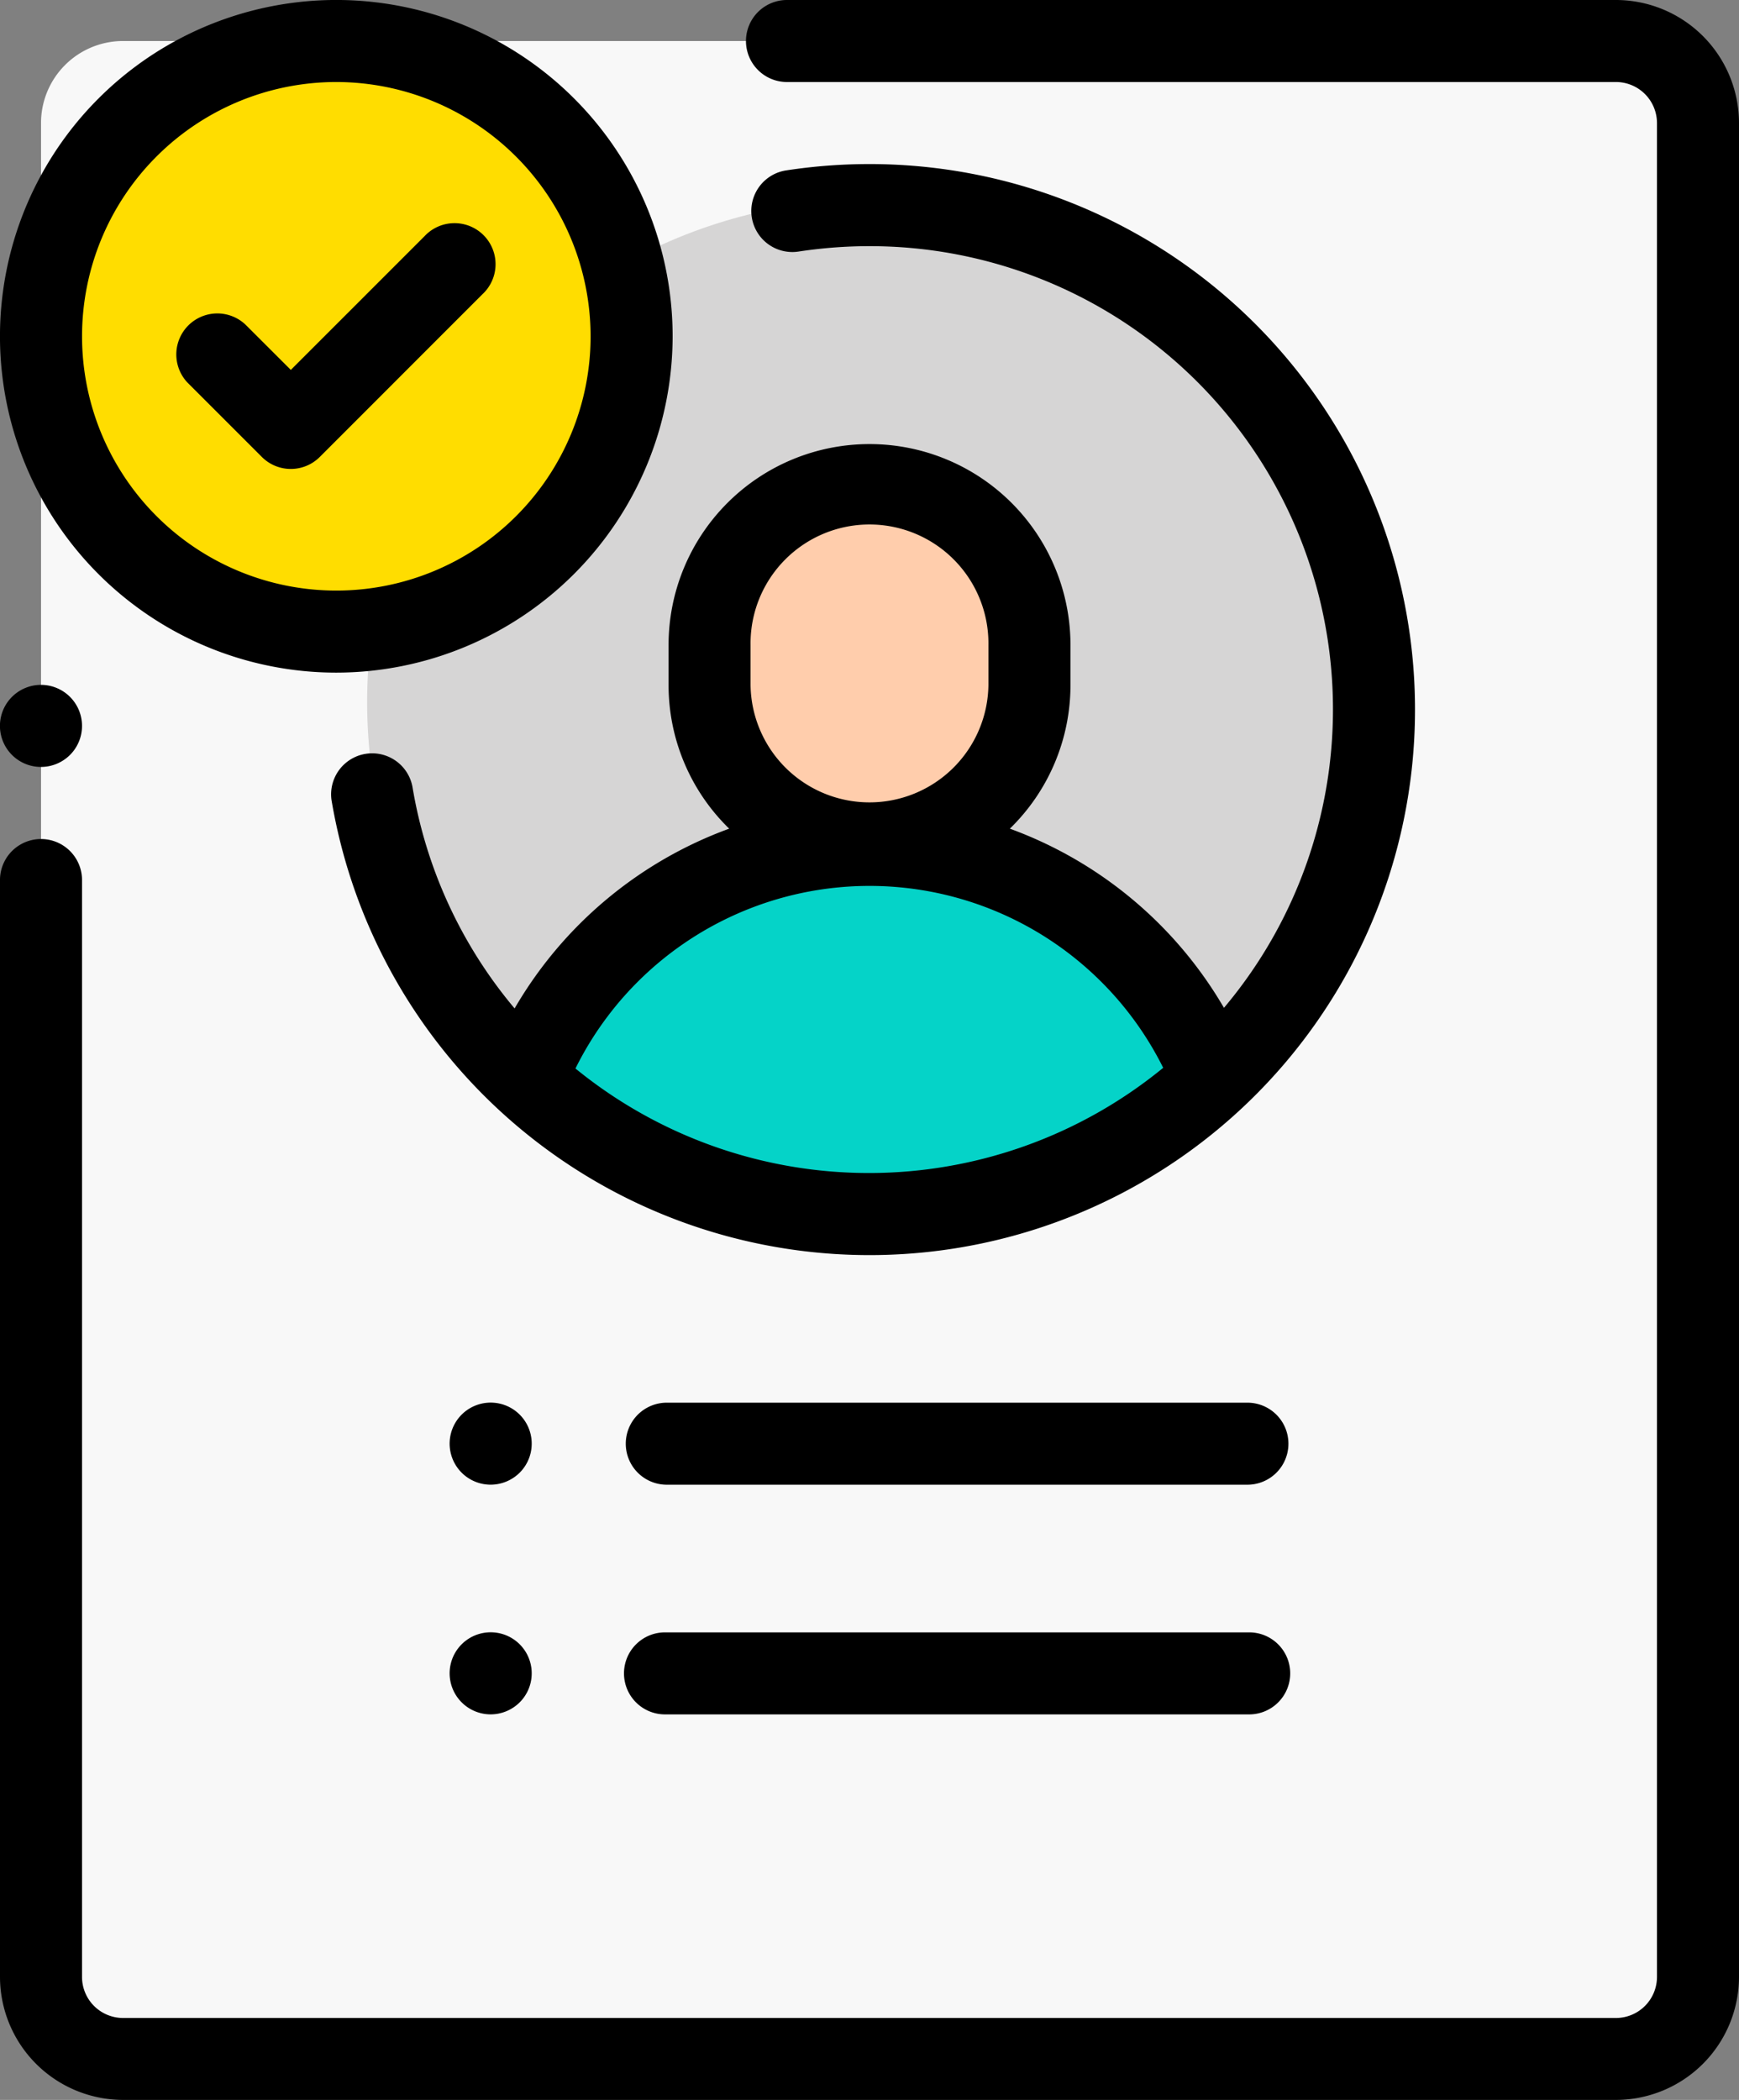 <svg xmlns="http://www.w3.org/2000/svg" width="90" height="108.679" viewBox="0 0 90 108.679">
  <rect x="0" y="0" width="90" height="108.679" fill="#808080" stroke="none"/>
  <defs>
    <style>
      .cls-1 {
        fill: #f8f8f8;
      }

      .cls-2 {
        fill: #d6d5d5;
      }

      .cls-3 {
        fill: #ffcdac;
      }

      .cls-4 {
        fill: #05d3c8;
      }

      .cls-5 {
        fill: #fd0;
      }
    </style>
  </defs>
  <g id="businessman" transform="translate(-44)">
    <path id="Path_1640" class="cls-1" d="M135.509,114.434H58.245A4.245,4.245,0,0,1,54,110.189V14.245A4.245,4.245,0,0,1,58.245,10h77.264a4.245,4.245,0,0,1,4.245,4.245v95.943A4.245,4.245,0,0,1,135.509,114.434Z" transform="translate(-7.877 -7.877)"></path>
    <circle id="Ellipse_593" class="cls-2" cx="26" cy="26" r="26" transform="translate(63 10.34)"></circle>
    <path id="Path_1641" d="M46.123,171.245a2.124,2.124,0,1,1,1.5-.622A2.138,2.138,0,0,1,46.123,171.245Z" transform="translate(0 -131.552)"></path>
    <path id="Path_1642" d="M127.632,108.679H50.368A6.375,6.375,0,0,1,44,102.311V45.5a2.123,2.123,0,0,1,4.245,0v56.816a2.125,2.125,0,0,0,2.123,2.123h77.264a2.125,2.125,0,0,0,2.123-2.123V6.368a2.125,2.125,0,0,0-2.123-2.123H84.684a2.123,2.123,0,0,1,0-4.245h42.948A6.375,6.375,0,0,1,134,6.368v95.943A6.375,6.375,0,0,1,127.632,108.679Z" transform="translate(0)"></path>
    <path id="Path_1643" class="cls-3" d="M233.557,126.529v2.07a8.278,8.278,0,0,1-8.278,8.278h0A8.278,8.278,0,0,1,217,128.6v-2.07a8.278,8.278,0,0,1,8.278-8.278h0A8.278,8.278,0,0,1,233.557,126.529Z" transform="translate(-136.278 -93.151)"></path>
    <path id="Path_1644" class="cls-4" d="M190.028,206h0a19.106,19.106,0,0,0-17.777,12.11,26.088,26.088,0,0,0,35.554,0A19.106,19.106,0,0,0,190.028,206Z" transform="translate(-101.028 -162.274)"></path>
    <path id="Path_1645" d="M152.567,40a28.571,28.571,0,0,0-4.314.328,2.123,2.123,0,0,0,.643,4.2,24.28,24.28,0,0,1,3.671-.279,23.972,23.972,0,0,1,18.345,39.42,21.267,21.267,0,0,0-11.081-9.273,10.369,10.369,0,0,0,3.137-7.434v-2.07a10.4,10.4,0,1,0-20.8,0v2.07a10.368,10.368,0,0,0,3.137,7.434A21.272,21.272,0,0,0,134.2,83.7a23.907,23.907,0,0,1-5.287-11.473,2.123,2.123,0,0,0-4.187.7A28.233,28.233,0,1,0,152.567,40Zm-6.156,26.958v-2.07a6.156,6.156,0,1,1,12.311,0v2.07a6.156,6.156,0,0,1-12.311,0Zm-9.062,19.851a16.978,16.978,0,0,1,30.418-.036,24.025,24.025,0,0,1-30.418.036Z" transform="translate(-63.567 -31.509)"></path>
    <path id="Path_1646" d="M228.621,402.247H198.48a2.123,2.123,0,1,1,0-4.245h30.141a2.123,2.123,0,1,1,0,4.245Z" transform="translate(-120.017 -313.52)"></path>
    <path id="Path_1647" d="M155.763,346.245a2.124,2.124,0,1,1,1.5-.622A2.138,2.138,0,0,1,155.763,346.245Z" transform="translate(-86.367 -269.406)"></path>
    <path id="Path_1648" d="M155.763,402.245a2.124,2.124,0,1,1,1.5-.622A2.138,2.138,0,0,1,155.763,402.245Z" transform="translate(-86.367 -313.519)"></path>
    <path id="Path_1649" d="M228.621,346.247H198.48a2.123,2.123,0,0,1,0-4.245h30.141a2.123,2.123,0,0,1,0,4.245Z" transform="translate(-120.017 -269.407)"></path>
    <ellipse id="Ellipse_594" class="cls-5" cx="15.5" cy="15" rx="15.5" ry="15" transform="translate(46 2.34)"></ellipse>
    <path id="Path_1650" d="M92.7,67.36a2.116,2.116,0,0,1-1.5-.622l-3.863-3.863a2.123,2.123,0,0,1,3-3L92.7,62.235l6.913-6.913a2.123,2.123,0,1,1,3,3L94.2,66.738A2.118,2.118,0,0,1,92.7,67.36Z" transform="translate(-33.649 -43.09)"></path>
    <path id="Path_1651" d="M61.406,34.811A17.406,17.406,0,1,1,78.811,17.406,17.425,17.425,0,0,1,61.406,34.811Zm0-30.566a13.16,13.16,0,1,0,13.16,13.16A13.175,13.175,0,0,0,61.406,4.245Z" transform="translate(0)"></path>
  </g>
</svg>
